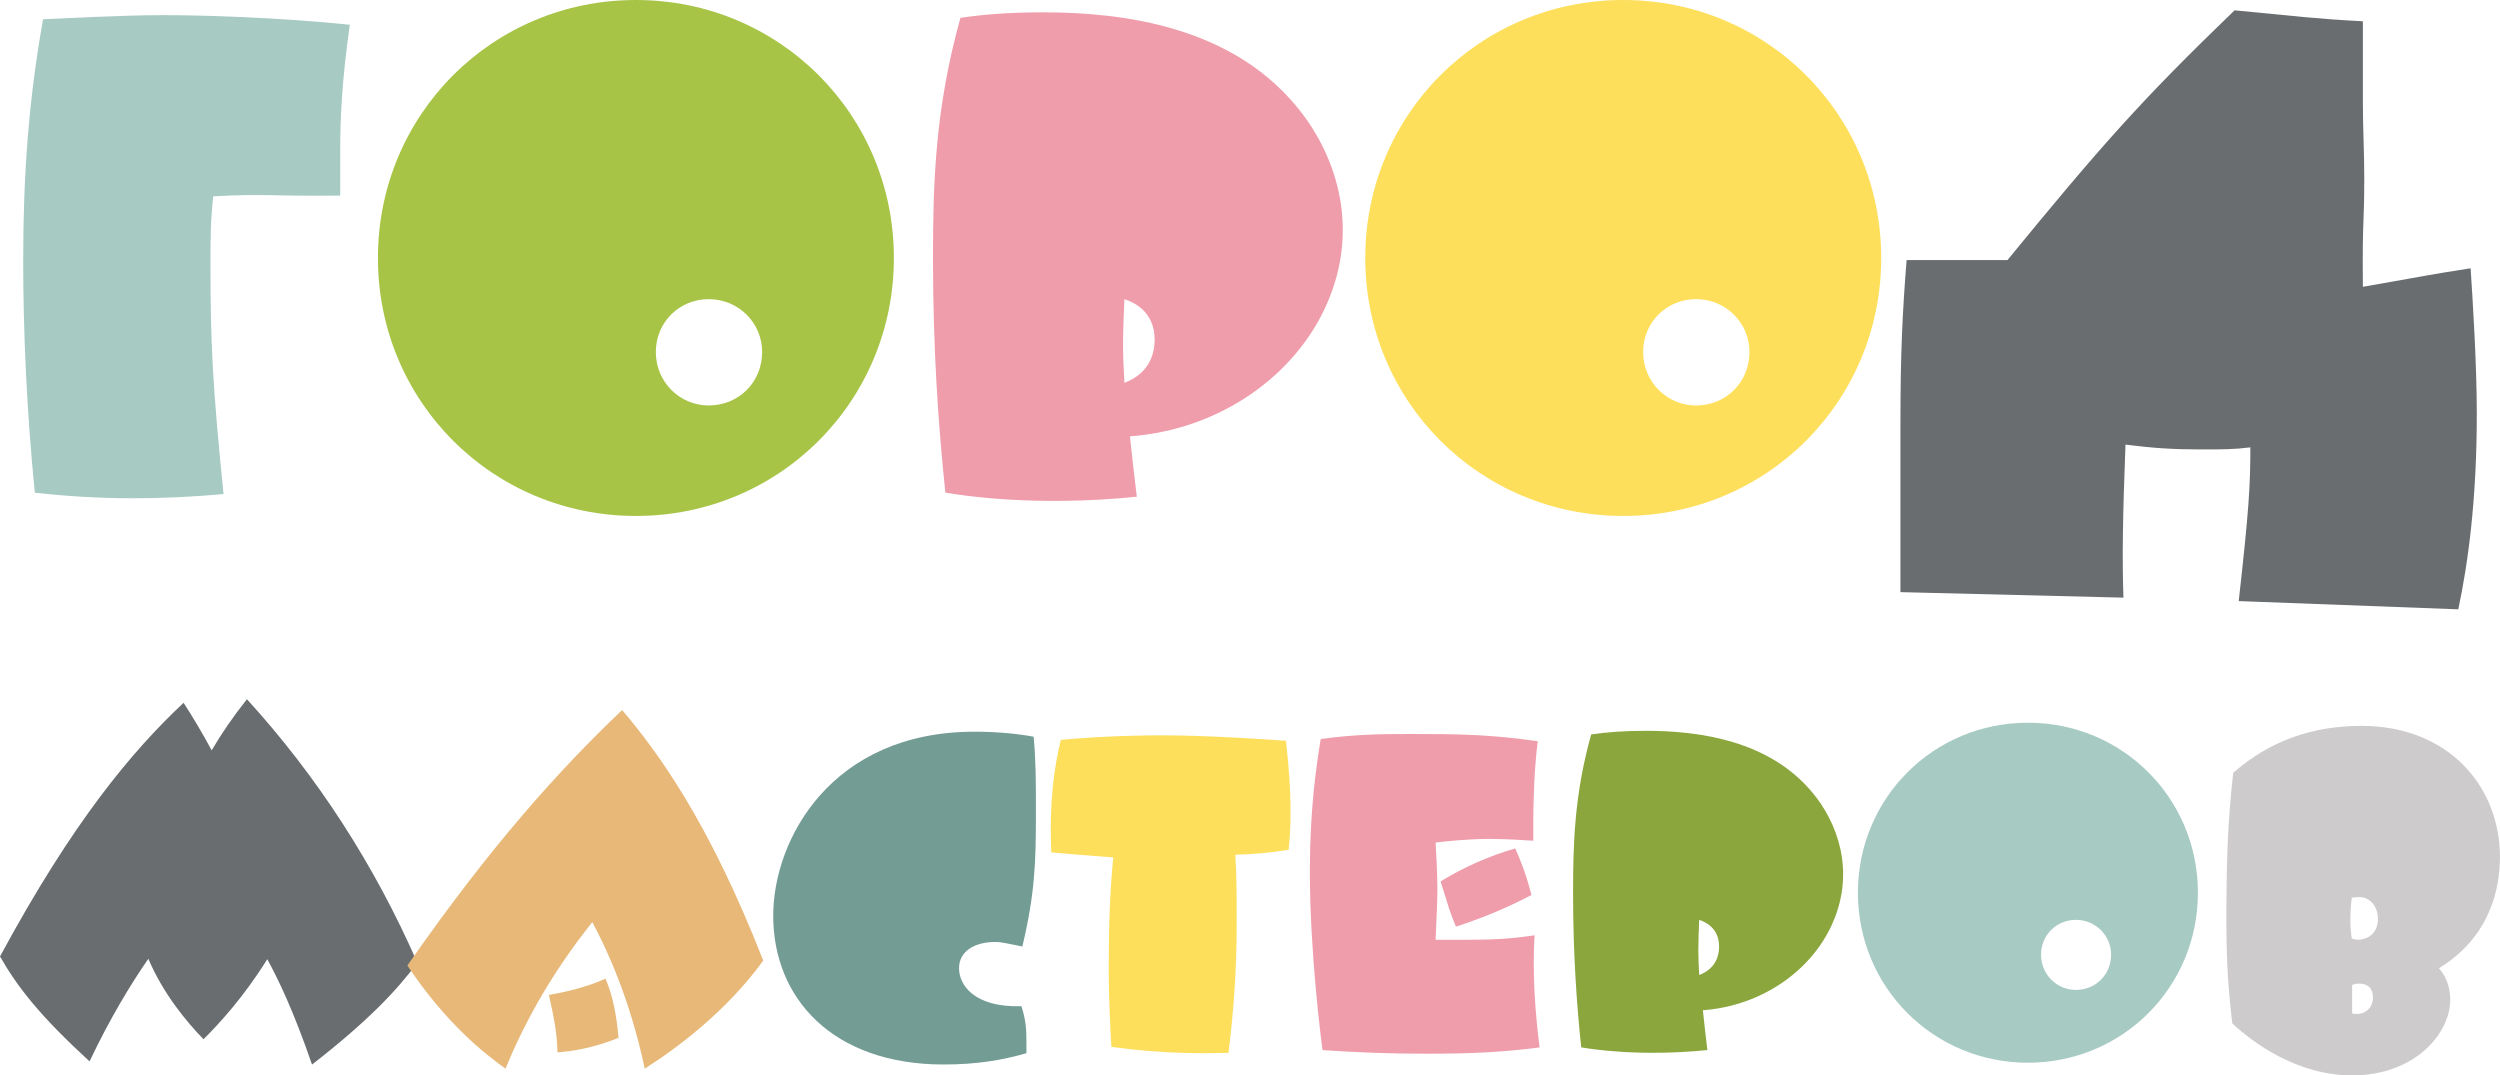 <?xml version="1.0" encoding="UTF-8"?> <!-- Creator: CorelDRAW 2018 (64-Bit) --> <svg xmlns="http://www.w3.org/2000/svg" xmlns:xlink="http://www.w3.org/1999/xlink" xml:space="preserve" width="100%" height="100%" style="shape-rendering:geometricPrecision; text-rendering:geometricPrecision; image-rendering:optimizeQuality; fill-rule:evenodd; clip-rule:evenodd" viewBox="0 0 73175 31477"> <defs> <style type="text/css"> <![CDATA[ .fil3 {fill:#FDDF5B;fill-rule:nonzero} .fil4 {fill:#EF9CAB;fill-rule:nonzero} .fil1 {fill:#E7B877;fill-rule:nonzero} .fil7 {fill:#CDCBCC;fill-rule:nonzero} .fil8 {fill:#A7CAC3;fill-rule:nonzero} .fil9 {fill:#A7C447;fill-rule:nonzero} .fil5 {fill:#8AA63C;fill-rule:nonzero} .fil2 {fill:#739C95;fill-rule:nonzero} .fil0 {fill:#696D6F;fill-rule:nonzero} .fil6 {fill:#A7CAC3;fill-rule:nonzero} ]]> </style> </defs> <g id="Слой_x0020_1">  <g id="_2284744645968"> <path class="fil0" d="M5373 20571c-1509,1416 -3243,3481 -5373,7425 516,900 1165,1734 2621,3071 609,-1284 1218,-2276 1721,-3004 424,1006 1112,1840 1615,2356 463,-463 1165,-1218 1866,-2343 304,556 754,1469 1310,3084 1681,-1310 2475,-2171 3084,-2978 -1257,-2872 -2938,-5466 -4989,-7716 -410,516 -754,1019 -1032,1496 -278,-516 -556,-979 -821,-1390z"></path> <path id="1" class="fil1" d="M18211 20783c-1800,1707 -3851,3970 -6287,7478 1112,1668 2237,2568 2872,3018 477,-1165 1257,-2687 2541,-4288 384,715 1085,2171 1535,4288 940,-596 2396,-1681 3468,-3163 -1601,-4090 -3097,-6114 -4129,-7332zm-2144 8338c159,715 238,1138 251,1681 397,-27 1032,-119 1787,-424 -79,-927 -251,-1429 -384,-1734 -291,132 -794,331 -1654,477z"></path> <path id="2" class="fil2" d="M29897 29452c-1403,40 -1826,-635 -1826,-1112 0,-503 463,-768 1059,-768 199,0 384,53 794,132 371,-1549 397,-2488 397,-3891 0,-979 0,-1509 -66,-2250 -516,-93 -1099,-146 -1734,-146 -4182,0 -5889,3150 -5889,5387 0,2409 1734,4354 4989,4354 979,0 1734,-132 2422,-331l0 -344c0,-344 -13,-622 -146,-1032z"></path> <path id="3" class="fil3" d="M31049 21656c-185,768 -344,1813 -278,3295 569,53 1165,93 1813,146 -93,979 -132,1972 -132,3203 0,1006 53,1932 79,2343 1443,199 2634,199 3428,172 146,-1204 238,-2343 238,-3772 0,-834 0,-1429 -40,-2025 556,-13 1085,-66 1562,-146 66,-649 106,-1575 -79,-3190 -754,-53 -2356,-159 -3626,-159 -318,0 -1469,0 -2965,132z"></path> <path id="4" class="fil4" d="M42020 27506c13,-357 53,-1085 53,-1482 0,-384 -40,-1178 -53,-1363 331,-40 953,-106 1588,-106 463,0 1085,40 1271,53l0 -543c0,-516 26,-1575 132,-2369 -1390,-199 -2303,-212 -3706,-212 -979,0 -1641,13 -2647,146 -132,794 -318,2078 -318,3865 0,2395 331,4963 371,5241 926,66 1946,106 3031,106 1284,0 2224,-40 3322,-185 -225,-1721 -172,-2872 -146,-3282 -688,106 -1231,132 -1959,132l-940 0zm146 -1707c238,754 278,926 450,1323 702,-225 1456,-529 2210,-926 -172,-662 -344,-1072 -476,-1363 -768,225 -1496,543 -2184,966z"></path> <path id="5" class="fil5" d="M46573 21498c-490,1760 -529,3176 -529,4645 0,1773 106,3256 238,4513 304,53 1721,278 3693,79 -53,-424 -93,-807 -132,-1165 1760,-132 3203,-1191 3798,-2554 675,-1535 132,-2965 -609,-3838 -1257,-1496 -3269,-1787 -4857,-1787 -662,0 -1151,40 -1601,106zm3163 5426c159,53 582,225 582,781 0,225 -66,635 -582,834 -13,-238 -26,-490 -26,-728 0,-291 13,-596 26,-887z"></path> <path id="6" class="fil6" d="M54381 26130c0,2766 2210,4976 4976,4976 2766,0 4976,-2210 4976,-4976 0,-2766 -2210,-4976 -4976,-4976 -2766,0 -4976,2210 -4976,4976zm5360 1813c0,-569 450,-1019 1019,-1019 582,0 1032,463 1032,1019 0,582 -450,1032 -1032,1032 -556,0 -1019,-450 -1019,-1032z"></path> <path id="7" class="fil7" d="M65366 22623c-172,1522 -199,2740 -199,4328 0,1191 53,1998 172,3004 596,556 1893,1522 3507,1522 1840,0 2872,-1231 2872,-2210 0,-225 -40,-596 -331,-927 1522,-926 1787,-2369 1787,-3256 0,-2025 -1469,-3838 -4063,-3838 -1813,0 -2991,715 -3745,1376zm3468 3653c40,0 66,-13 106,-13 66,0 132,-13 199,0 251,40 463,278 463,635 0,477 -371,609 -582,609 -66,0 -119,-13 -185,-40 -27,-172 -40,-357 -40,-529 0,-225 13,-437 40,-662zm13 2554c66,-27 132,-40 199,-40 159,0 410,53 410,410 0,318 -265,543 -609,463l0 -834z"></path> <path class="fil8" d="M9958 5724l0 -1305c0,-904 40,-1988 281,-3695 -2149,-221 -4378,-281 -5463,-281 -1165,0 -3012,100 -3515,121 -422,2350 -582,4559 -582,7069 0,2049 100,4398 341,6788 1948,221 3756,201 5523,40 -321,-3173 -382,-4398 -382,-6688 0,-823 0,-1285 80,-2028 1627,-80 1486,0 3715,-20z"></path> <path id="1" class="fil9" d="M11062 7551c0,4197 3354,7551 7551,7551 4197,0 7551,-3354 7551,-7551 0,-4197 -3354,-7551 -7551,-7551 -4197,0 -7551,3354 -7551,7551zm8134 2751c0,-864 683,-1546 1546,-1546 884,0 1566,703 1566,1546 0,884 -683,1566 -1566,1566 -844,0 -1546,-683 -1546,-1566z"></path> <path id="2" class="fil4" d="M28112 522c-743,2671 -803,4820 -803,7049 0,2691 161,4940 362,6848 462,80 2611,422 5603,120 -80,-643 -141,-1225 -201,-1767 2671,-201 4860,-1808 5764,-3876 1024,-2330 201,-4499 -924,-5824 -1908,-2269 -4961,-2711 -7370,-2711 -1004,0 -1747,60 -2430,161zm4800 8234c241,80 884,341 884,1185 0,341 -100,964 -884,1265 -20,-362 -40,-743 -40,-1105 0,-442 20,-904 40,-1346z"></path> <path id="3" class="fil3" d="M39961 7551c0,4197 3354,7551 7551,7551 4197,0 7551,-3354 7551,-7551 0,-4197 -3354,-7551 -7551,-7551 -4197,0 -7551,3354 -7551,7551zm8134 2751c0,-864 683,-1546 1546,-1546 884,0 1566,703 1566,1546 0,884 -683,1566 -1566,1566 -844,0 -1546,-683 -1546,-1566z"></path> <path id="4" class="fil0" d="M69162 623c-1486,-80 -1848,-141 -3756,-321 -2751,2651 -3916,3976 -6647,7310l-2952 0c-121,1506 -181,2711 -181,4780 0,1265 0,2249 0,4940l6527 161c-40,-1185 -20,-2370 60,-4479 803,101 1366,141 2209,141 623,0 964,0 1446,-60 0,1105 -40,1828 -341,4499l6427 241c281,-1325 542,-3173 542,-5724 0,-1446 -121,-3354 -181,-4258 -1165,181 -1105,181 -3153,542 -20,-2028 40,-1747 40,-3213 0,-703 -40,-1426 -40,-2129 0,-683 0,-1305 0,-2430z"></path> </g> </g> </svg> 